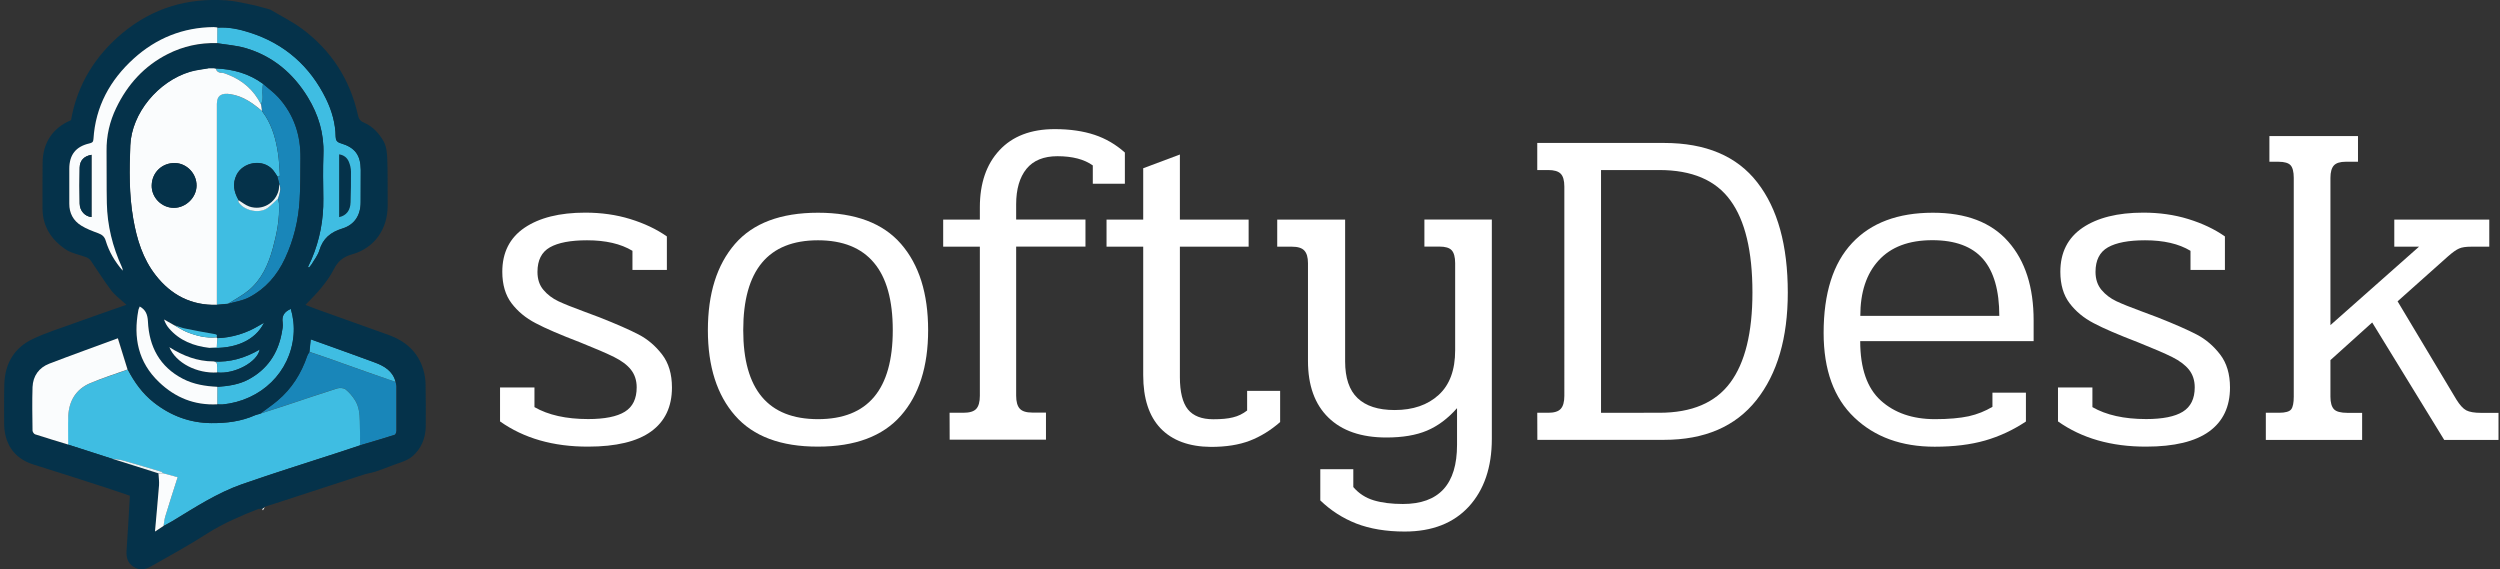 <?xml version="1.0" encoding="utf-8"?>
<!-- Generator: Adobe Illustrator 28.0.0, SVG Export Plug-In . SVG Version: 6.00 Build 0)  -->
<svg version="1.1" id="Layer_1" xmlns="http://www.w3.org/2000/svg" xmlns:xlink="http://www.w3.org/1999/xlink" x="0px" y="0px"
	 viewBox="0 0 2658.3 605.3" style="enable-background:new 0 0 2658.3 605.3;" xml:space="preserve">
<rect x="0" y="0" width="2658.3" height="605.3" fill="#333333" stroke="none"/>
<style type="text/css">
	.st0{fill:#1986B9;}
	.st1{fill:#3FBDE2;}
	.st2{fill:#05324A;}
	.st3{fill:#ECF5F7;}
	.st4{fill:#FAFCFD;}
	.st5{fill:#FFFFFF;}
</style>
<g>
	<g id="XMLID_00000024718992408214797070000007203244291532868240_">
		<path class="st0" d="M420.6,406.1c0.3,1.6,0.9,3.2,0.9,4.8c0.1,15.7,0.1,31.3,0,47c0,1.5-0.9,4.1-1.9,4.4
			c-12.2,3.9-24.4,7.5-36.7,11.1c-0.1-8.6-0.1-17.3-0.3-25.9c-0.2-7.6-0.9-15.4-5.1-22c-2.7-4.3-6.1-8.4-10-11.5
			c-2-1.6-6.2-2-8.8-1.1c-18.1,5.7-36,11.8-54,17.8c-9.4,3.1-18.9,6.1-28.3,9.2c6.2-4.6,12.6-8.9,18.5-13.9
			c15.2-12.8,25.4-29,31.7-47.7c0.5-1.4,1.5-2.7,2.3-4.1c5.9,2,11.9,3.9,17.8,6c15,5.3,29.9,10.6,44.8,15.9
			C401.2,399.5,410.9,402.8,420.6,406.1z"/>
		<path class="st1" d="M397.9,385.2c10.4,3.8,19.6,9.1,22.7,20.9c-9.7-3.4-19.4-6.7-29.1-10.1c-15-5.3-29.9-10.6-44.8-15.9
			c-5.9-2.1-11.9-4-17.8-6c0.4-4.2,0.9-8.4,1.4-13.4c9.2,3.3,17.9,6.4,26.5,9.5C370.5,375.2,384.2,380.1,397.9,385.2z"/>
		<path class="st2" d="M372.8,214.9c-0.3,8.9-4.6,14.5-12.2,16c0-22.1,0-44.2,0-66.8c5.2,0.8,8.5,3.6,10.3,7.8
			c1.4,3.3,2.2,7.1,2.3,10.6C373.3,193.2,373.1,204.1,372.8,214.9z"/>
		<path class="st1" d="M135.8,393c7,13.4,15.6,25.5,27.6,34.9c17.9,14.1,38.2,21.8,61.2,22c16.1,0.1,31.7-1.8,46.6-8.4
			c1.6-0.7,3.5-1,5.2-1.5c9.4-3.1,18.9-6.1,28.3-9.2c18-6,35.9-12.1,54-17.8c2.6-0.8,6.8-0.5,8.8,1.1c3.9,3.1,7.3,7.2,10,11.5
			c4.2,6.6,4.9,14.3,5.1,22c0.3,8.6,0.2,17.3,0.3,25.9c-7.9,2.6-15.7,5.2-23.6,7.8c-34,11.1-68.1,21.7-101.9,33.5
			c-26.5,9.3-50.1,24.7-74,39.2c-3.1,1.9-6.4,3.5-9.6,5.3c0.5-3.2,0.7-6.5,1.7-9.6c4.2-13.8,8.7-27.5,13.3-42.2
			c-5.5-1.5-10.6-2.8-15.6-4.2c-0.7-0.6-1.4-1.5-2.2-1.8c-13.4-4-26.7-8-40.2-11.8c-3.6-1-7.5-1.2-11.3-1.8
			c-15.7-5.1-31.4-10.1-47.2-15.2c0-10.1-0.4-20.3,0.2-30.4c0.8-16.1,8.4-28.4,23.3-34.8C109,402.1,122.5,397.8,135.8,393z"/>
		<path class="st1" d="M231.1,29.3c12-0.9,23.6,1.7,34.8,5.3c36.9,11.9,63.8,35.7,80.8,70.4c6.2,12.6,10,26,10.2,40.3
			c0.1,3.9,1.5,5.8,5.4,6.9c15.2,4.5,21.1,12.6,21.3,28.4c0.1,11.3-0.2,22.7-0.1,34c0.1,14-6.4,24.3-19.4,28.3
			c-12.6,3.9-20.7,10.5-24.5,23.2c-1.6,5.3-5.4,9.9-8.2,14.8c-0.8,1.3-1.9,2.3-2.8,3.5c-0.4-0.2-0.7-0.5-1.1-0.7
			c1.2-2.7,2.6-5.4,3.8-8.2c8.7-20.5,12.8-41.9,12.5-64.2c-0.2-15.8-0.5-31.7,0.1-47.5c0.8-21.9-5.3-41.8-16.5-60.3
			c-15.6-25.6-37.4-44-66.6-52.5c-9.7-2.8-20-3.4-30-5.1C231,40.4,231,34.9,231.1,29.3z M372.8,214.9c0.3-10.8,0.5-21.6,0.4-32.4
			c0-3.6-0.9-7.3-2.3-10.6c-1.8-4.2-5.1-7-10.3-7.8c0,22.7,0,44.7,0,66.8C368.2,229.3,372.6,223.8,372.8,214.9z"/>
		<path class="st1" d="M236.4,430.1c-1.8,0.2-3.6-0.1-5.4-0.2c0-6.2,0-12.4,0.1-18.6c11.5-0.8,22.9-2.3,33.2-7.9
			c19.8-10.6,31.2-27.4,35.3-49.2c0.7-3.7,1.5-7.7,1-11.3c-1.1-7.3,2-11.6,8.7-14.5c2.6,9,3.7,18.3,2.9,27.7
			C308.9,395.5,277.9,426,236.4,430.1z"/>
		<path class="st1" d="M230.5,110.6c0-9.4,5.3-12,14.4-10.5c13.6,2.1,23.7,9.5,33.6,17.9c1.2,1.8,2.5,3.5,3.7,5.3
			c7.6,12,11.2,25.4,13.3,39.2c1.2,7.3,1.5,14.8,2,22.2c0.1,1.8,0.4,4.2-2.8,2.5c-1.5-2.2-2.8-4.5-4.5-6.5
			c-11-12.6-32.1-8.2-38.7,5.2c-4.6,9.4-2.8,18.3,2.2,26.9c-0.1,0.5-0.5,1.2-0.3,1.6c5.6,9.4,22.1,13.1,31.1,6.6
			c4-2.9,7.4-6.6,11-9.9c0.4,1.7,1,3.4,1.1,5.1c0.9,16.3-2.3,32.1-6.5,47.6c-4.7,17.2-11.8,33.4-26,45.1c-6.6,5.4-14.4,9.4-21.6,14
			c-4,0.4-8,0.8-12,1.1C230.5,253,230.5,181.8,230.5,110.6z"/>
		<path class="st0" d="M279.7,89.1c5.5,4.8,11.5,9,16.3,14.4c16.6,18.3,23.8,40.3,23.5,64.8c-0.2,14.8,0,29.6-0.9,44.4
			c-1.3,21.6-6.3,42.3-15.5,62c-8.4,18.1-20.8,32.3-38.4,41.5c-6.7,3.5-14.7,4.6-22.1,6.8c7.2-4.6,15-8.6,21.6-14
			c14.2-11.7,21.2-27.9,26-45.1c4.2-15.5,7.4-31.3,6.5-47.6c-0.1-1.7-0.7-3.4-1.1-5.1c1.7-5.1,3.7-10.1,1.4-15.6
			c-0.7-2.8-1.5-5.6-2.2-8.4c3.2,1.6,2.9-0.7,2.8-2.5c-0.6-7.4-0.9-14.9-2-22.2c-2.2-13.8-5.7-27.2-13.3-39.2
			c-1.2-1.8-2.4-3.5-3.7-5.3c-0.3-2.3-0.7-4.6-1-6.8c0.5-1.9,1.4-3.8,1.4-5.7c0.1-3.1-0.4-6.3-0.3-9.5
			C278.7,93.7,279.3,91.4,279.7,89.1z"/>
		<path class="st2" d="M251.6,186c6.6-13.5,27.7-17.8,38.7-5.2c1.7,2,3,4.3,4.5,6.5c0.7,2.8,1.5,5.6,2.2,8.4
			c-0.2,2.1-0.1,4.2-0.5,6.1c-3.2,14.2-17.6,22.5-31.3,17.8c-4.1-1.4-7.6-4.4-11.4-6.7C248.8,204.2,246.9,195.4,251.6,186z"/>
		<path class="st3" d="M281.6,539.2c-0.7,1.2-1.4,2.3-2,3.5c-0.3-0.5-0.6-1-0.9-1.5C279.6,540.6,280.6,539.9,281.6,539.2z"/>
		<path class="st1" d="M280.8,343.1c-9.5,19.5-32.1,28.4-58,26.7c2.4-0.2,4.8-0.4,7.8-0.6c0.2-3.3,0.3-6.5,0.5-9.7l0,0
			c2.3-0.1,4.5-0.2,6.7-0.5c1.5-0.2,3-0.4,4.4-0.6c8.1-1.3,15.9-3.7,23.4-7.1C271,348.9,276,345.8,280.8,343.1z"/>
		<path class="st1" d="M277.6,111.2c-7.6-15.4-19.7-25.9-35.6-32c-2-0.8-4.1-1.7-6.2-1.8c-3.5-0.1-5.5-1.5-6.5-4.7
			c18.4,0.7,35.4,5.4,50.4,16.4c-0.4,2.3-0.9,4.6-1,6.9c-0.1,3.2,0.5,6.3,0.3,9.5C278.9,107.4,278.1,109.3,277.6,111.2z"/>
		<path class="st4" d="M229.3,72.7c1,3.2,3,4.7,6.5,4.7c2.1,0.1,4.2,1,6.2,1.8c15.9,6.1,28,16.6,35.6,32c0.3,2.3,0.7,4.6,1,6.8
			c-9.9-8.4-20-15.8-33.6-17.9c-9.1-1.4-14.4,1.2-14.4,10.5c0,71.2,0,142.3,0,213.5c-27.1,0.8-48.6-10.4-65-31.4
			c-13.8-17.6-20.1-38.3-23.9-60.1c-4.5-26-4.2-52.1-3.1-78.2c1.5-34.3,29.5-68.1,63.6-78.3c6.3-1.9,13-2.5,19.6-3.7
			c0.2,0,0.5,0,0.7,0c0.8,0,1.6,0,2.4,0c0.9,0,1.8,0,2.8,0C228.1,72.6,228.7,72.6,229.3,72.7z M184.8,221c12.8,0,24-10.9,24.2-23.5
			c0.2-12.8-10.3-23.9-22.9-24.2c-13.7-0.3-24.5,10-24.8,23.7C160.9,209.9,171.8,220.9,184.8,221z"/>
		<path class="st3" d="M253.7,212.9c3.8,2.3,7.3,5.3,11.4,6.7c13.8,4.7,28.1-3.7,31.3-17.8c0.4-2,0.4-4.1,0.5-6.1
			c2.3,5.4,0.3,10.5-1.4,15.6c-3.6,3.3-7,7-11,9.9c-8.9,6.5-25.5,2.8-31.1-6.6C253.3,214.1,253.6,213.4,253.7,212.9z"/>
		<path class="st1" d="M237.8,359.1c1.5-0.2,3-0.4,4.4-0.6C240.7,358.7,239.3,358.9,237.8,359.1z"/>
		<path class="st1" d="M276.2,371.6c-2.6,13.6-26.9,26.4-45.2,24.5c-0.1-2.3-0.4-4.6-0.1-6.8c0.3-3-0.9-4.6-3.8-4.9
			C244.6,385.4,260.8,380.6,276.2,371.6z"/>
		<path class="st1" d="M237.8,359.1c-2.2,0.2-4.5,0.4-6.7,0.5l0,0C233.3,359.5,235.6,359.3,237.8,359.1z"/>
		<path class="st2" d="M180.1,369.2c6.8,16.7,29.4,28.2,50.9,26.9c18.3,1.9,42.6-10.9,45.2-24.5c-15.4,9-31.5,13.9-49.1,12.7l0,0
			C210.2,384.2,195,378.6,180.1,369.2z M179.6,348.8c11.3,13.3,26.3,19.1,43.2,21c25.9,1.6,48.5-7.2,58-26.7
			c-4.8,2.7-9.8,5.9-15.1,8.3c-7.5,3.4-15.3,5.8-23.4,7.1c-1.5,0.2-2.9,0.4-4.4,0.6c-2.2,0.2-4.5,0.4-6.7,0.5
			c-0.2-0.3-0.5-0.6-0.8-0.9c1.1-2.8-0.3-3.1-2.8-3.5c-10.5-1.8-20.9-3.8-31.3-5.9c-3.6-0.8-7-2.2-10.6-3.4l0,0
			c-3.7-2.1-7.4-4.2-11.1-6.3C175.7,343.1,177.4,346.2,179.6,348.8z M147.1,330c-5.4,29.1-0.3,55.1,22,76.3
			c17.4,16.6,37.9,24.7,61.9,23.6c1.8,0.1,3.7,0.4,5.4,0.2c41.5-4,72.4-34.5,75.7-73.9c0.8-9.4-0.3-18.7-2.9-27.7
			c-6.7,2.9-9.9,7.1-8.7,14.5c0.6,3.6-0.3,7.6-1,11.3c-4.1,21.8-15.5,38.6-35.3,49.2c-10.3,5.5-21.7,7-33.2,7.9
			c-12.7-0.6-25.2-2.6-36.6-8.5c-24.6-12.8-36-34.1-37.2-61c-0.3-7.2-2.3-12.2-8.7-15.9C148.1,327.3,147.3,328.6,147.1,330z
			 M161,602c-6.2,3.6-12.7,4.9-19.3,0.5c-6.3-4.2-7.6-10.2-7.1-17.4c1.4-19.1,2.3-38.2,3.5-58c-7.7-2.6-15.7-5.4-23.7-8
			c-26.3-8.5-52.6-17-78.9-25.2c-21.9-6.8-31-23.7-31.1-43.6c0-14-0.2-28,0.2-42c0.7-22,10.7-38.8,30.8-48.1
			c13.6-6.4,28.1-11,42.3-16.1c18.3-6.6,36.6-13,56.7-20c-6-5.6-11.9-9.8-16.2-15.4c-7.7-10.1-14.4-21.1-21.7-31.6
			c-1.1-1.5-2.9-2.8-4.6-3.5c-7.2-2.8-15.3-4-21.6-8.1c-15.3-10.1-24.9-24.3-25.1-43.4c-0.2-16.2,0.1-32.3,0.1-48.5
			c0-21.6,10.7-37.6,30.2-45.8c6.7-38,25.7-68.5,55-92.9c32-26.4,68.9-37.3,109.9-34.5c9.6,0.6,19.1,3,28.5,4.9
			c6.2,1.3,12.3,3.3,18.5,4.9c11.3,6.8,23.3,12.7,33.9,20.5c30.9,23,50.8,53.7,59.2,91.4c0.9,4,2.2,6.5,6.3,8.2
			c9.5,4,16.4,11.6,21.2,20.2c3,5.5,3.6,12.7,3.8,19.1c0.6,16.2,0.2,32.3,0.4,48.5c0.2,25.2-13.8,45.7-38,52.4
			c-9.6,2.7-15,7.5-19.3,15.9c-3.5,7.1-8.4,13.6-13.4,19.8c-5,6.2-10.8,11.7-16.7,18c3.8,1.5,7.8,3.1,11.9,4.6
			c25.4,9.1,50.7,18.2,76.1,27.2c18.4,6.6,31.8,18.2,37.4,37.4c1.4,4.8,2.2,9.9,2.3,14.9c0.3,15,0.3,30,0.2,45
			c-0.1,12.7-5,24.2-14.4,32.1c-6.2,5.2-15.4,7.1-23.3,10.3c-5.2,2.1-10.5,4.1-15.8,5.8c-4.4,1.4-9.1,2-13.5,3.5
			c-28.7,9.3-57.3,18.7-85.9,28c-0.6,0.2-1.1,0.4-1.7,0.6c-0.4,0.1-0.9,0.3-1.3,0.4c-0.7,0.3-1.5,0.5-2.2,0.8l-0.4-0.1l-0.3,0.2
			c-0.6,0.2-1.2,0.4-1.7,0.6c-0.4,0.1-0.9,0.3-1.3,0.4c-0.8,0.3-1.6,0.5-2.3,0.8l-0.4-0.1l-0.3,0.2c-0.6,0.2-1.2,0.4-1.8,0.6
			c-0.4,0.1-0.8,0.3-1.2,0.4c-0.8,0.3-1.6,0.5-2.4,0.8l-0.4-0.1l-0.3,0.3c-1,0.7-2,1.3-3,2c-1.4,0.1-2.8,0.2-4.2,0.4
			c-18.6,7.3-36.8,15.1-53.8,25.8C201.1,579.7,180.9,590.7,161,602z M141.7,232.7c3.8,21.8,10.1,42.5,23.9,60.1
			c16.4,21,37.9,32.2,65,31.4c4-0.4,8-0.8,12-1.1c7.4-2.2,15.4-3.3,22.1-6.8c17.6-9.1,30-23.4,38.4-41.5c9.2-19.7,14.2-40.5,15.5-62
			c0.9-14.8,0.8-29.6,0.9-44.4c0.3-24.5-6.9-46.5-23.5-64.8c-4.9-5.3-10.9-9.6-16.3-14.4c-15-11-32-15.7-50.4-16.4
			c-0.6-0.1-1.1-0.1-1.7-0.2c-0.9,0-1.9,0-2.8,0c-0.8,0-1.6,0-2.4,0l-0.4-0.2l-0.3,0.3c-6.5,1.2-13.2,1.8-19.6,3.7
			c-34,10.2-62.1,44-63.6,78.3C137.5,180.6,137.1,206.7,141.7,232.7z M86.3,239.9c5.6,3.4,11.9,5.8,18.1,8.1c4,1.5,6.6,3.5,7.9,7.9
			c3.6,11.9,10,22.4,18.1,31.9c0-1.4-0.4-2.6-0.9-3.8c-10-21.5-15.5-44.2-16-67.9c-0.4-18.5,0-36.9-0.3-55.4
			c-0.2-16.1,3.3-31.4,10.3-45.8c12.1-25,29.8-44.6,54.7-57.2c16.5-8.4,34.1-12.1,52.6-11.7c10,1.6,20.3,2.3,30,5.1
			c29.2,8.5,50.9,26.9,66.6,52.6c11.2,18.4,17.3,38.3,16.5,60.3c-0.6,15.8-0.3,31.6-0.1,47.5c0.3,22.3-3.8,43.7-12.5,64.2
			c-1.2,2.8-2.5,5.5-3.8,8.2c0.4,0.2,0.7,0.5,1.1,0.7c0.9-1.2,2-2.2,2.8-3.5c2.9-4.9,6.6-9.5,8.2-14.8c3.8-12.7,11.9-19.3,24.5-23.2
			c13-4,19.5-14.3,19.4-28.3c-0.1-11.3,0.2-22.7,0.1-34c-0.1-15.8-6.1-23.9-21.3-28.4c-3.9-1.2-5.3-3.1-5.4-6.9
			c-0.2-14.2-4.1-27.7-10.2-40.3c-17-34.7-43.9-58.5-80.8-70.4c-11.2-3.6-22.8-6.2-34.8-5.3c-1.3-0.1-2.6-0.4-3.9-0.4
			c-32.6,0.2-61,11.8-84.9,33.4c-25.2,22.8-40.8,51-42.9,85.6c-0.2,3.2-1.5,4-4.3,4.7c-14.5,3.3-21.4,12.1-21.4,27
			c0,12.3,0.1,24.6,0,37C73.5,226.7,77.9,234.7,86.3,239.9z M37.4,461.9c11.7,3.8,23.4,7.3,35.2,10.9c15.7,5.1,31.4,10.1,47.2,15.2
			c16.3,5.1,32.5,10.2,48.8,15.4c0.2,4.2,0.9,8.5,0.6,12.7c-1.2,16.2-2.8,32.4-4.3,49.2c3.3-2.2,6.2-4.1,9.1-6
			c3.2-1.8,6.4-3.4,9.6-5.3c23.9-14.5,47.4-29.9,74-39.2c33.7-11.8,67.9-22.4,101.9-33.5c7.9-2.6,15.7-5.2,23.6-7.8
			c12.2-3.6,24.5-7.2,36.7-11.1c1-0.3,1.9-2.9,1.9-4.4c0.1-15.7,0.1-31.3,0-47c0-1.6-0.6-3.2-0.9-4.8c-3-11.9-12.3-17.1-22.7-20.9
			c-13.7-5.1-27.4-10-41.1-14.9c-8.6-3.1-17.3-6.2-26.5-9.5c-0.5,5-0.9,9.2-1.4,13.4c-0.8,1.4-1.8,2.6-2.3,4.1
			c-6.4,18.7-16.5,35-31.7,47.7c-5.9,5-12.3,9.3-18.5,13.9c-1.7,0.5-3.6,0.8-5.2,1.5c-14.8,6.6-30.5,8.6-46.6,8.4
			c-23-0.2-43.3-7.9-61.2-22c-11.9-9.4-20.6-21.5-27.6-34.9c-3.4-11-6.9-22-10.3-33.2c-23.7,8.8-48.4,17.6-72.9,27
			C41.7,391,35.5,399.9,35,411.7c-0.6,15.4-0.2,30.9,0,46.4C34.7,459.4,36.2,461.5,37.4,461.9z"/>
		<path class="st4" d="M180.1,369.2c14.9,9.4,30.1,15.1,46.9,15.1l0,0c2.9,0.4,4.1,1.9,3.8,4.9c-0.2,2.2,0.1,4.6,0.1,6.8
			C209.5,397.4,187,385.9,180.1,369.2z"/>
		<path class="st4" d="M198.3,352.9c10.2,4.1,20.8,6.9,31.9,5.8c0.3,0.3,0.5,0.6,0.8,0.9c-0.2,3.2-0.3,6.4-0.5,9.7
			c-2.9,0.2-5.3,0.4-7.8,0.6c-16.9-2-31.9-7.7-43.2-21c-2.2-2.6-3.9-5.7-5.1-9.2c3.7,2.1,7.4,4.2,11.1,6.3l0,0
			C189.9,348.3,193.9,351.1,198.3,352.9z"/>
		<path class="st1" d="M222.4,72.5c-0.2,0-0.5,0-0.7,0l0.3-0.3L222.4,72.5z"/>
		<path class="st1" d="M198.3,352.9c-4.4-1.8-8.5-4.7-12.7-7.1c3.5,1.1,6.9,2.6,10.6,3.4c10.4,2.2,20.8,4.1,31.3,5.9
			c2.5,0.4,3.9,0.7,2.8,3.5C219.1,359.8,208.5,357.1,198.3,352.9z"/>
		<path class="st4" d="M173.3,503.2c5,1.4,10.1,2.7,15.6,4.2c-4.7,14.7-9.1,28.4-13.3,42.2c-0.9,3.1-1.1,6.4-1.7,9.6
			c-2.9,1.9-5.8,3.8-9.1,6c1.5-16.9,3-33,4.3-49.2c0.3-4.2-0.4-8.4-0.6-12.7C170.1,503.3,171.7,503.3,173.3,503.2z"/>
		<path class="st2" d="M184.8,221c-13,0-23.8-11.1-23.5-23.9c0.3-13.7,11.1-24,24.8-23.7c12.6,0.3,23.1,11.3,22.9,24.2
			C208.8,210.1,197.6,221,184.8,221z"/>
		<path class="st4" d="M148.6,325.9c6.4,3.6,8.3,8.6,8.7,15.9c1.2,26.9,12.6,48.3,37.2,61c11.4,5.9,23.9,7.9,36.6,8.5
			c0,6.2,0,12.4-0.1,18.6c-24.1,1.2-44.6-7-61.9-23.6c-22.2-21.2-27.4-47.2-22-76.3C147.3,328.6,148.1,327.3,148.6,325.9z"/>
		<path class="st4" d="M113.6,216.1c0.5,23.7,6.1,46.3,16,67.9c0.5,1.1,0.9,2.4,0.9,3.8c-8.2-9.4-14.5-19.9-18.1-31.9
			c-1.3-4.4-3.9-6.4-7.9-7.9c-6.2-2.3-12.5-4.6-18.1-8.1c-8.4-5.2-12.8-13.2-12.7-23.4c0.1-12.3,0-24.7,0-37
			c0-14.9,6.9-23.7,21.4-27c2.9-0.7,4.1-1.4,4.3-4.7c2.1-34.6,17.7-62.8,42.9-85.6c23.9-21.6,52.3-33.1,84.9-33.4
			c1.3,0,2.6,0.3,3.9,0.4c-0.1,5.5-0.1,11-0.2,16.6c-18.5-0.5-36.1,3.3-52.6,11.7c-24.9,12.6-42.7,32.3-54.7,57.2
			c-7,14.5-10.5,29.7-10.3,45.8C113.5,179.2,113.2,197.6,113.6,216.1z M84.7,216.6c0.2,7.8,5.8,13.6,12.6,14.2c0-22,0-43.9,0-66.2
			c-7.9,1.4-12.4,5.9-12.6,13.6C84.4,191,84.4,203.8,84.7,216.6z"/>
		<path class="st3" d="M168.5,503.3c-16.3-5.1-32.5-10.2-48.8-15.4c3.8,0.6,7.7,0.7,11.3,1.8c13.4,3.8,26.8,7.8,40.2,11.8
			c0.8,0.2,1.5,1.2,2.2,1.8C171.7,503.3,170.1,503.3,168.5,503.3z"/>
		<path class="st2" d="M84.7,178.2c0.2-7.7,4.7-12.2,12.6-13.6c0,22.3,0,44.2,0,66.2c-6.8-0.6-12.4-6.4-12.6-14.2
			C84.4,203.8,84.4,191,84.7,178.2z"/>
		<path class="st4" d="M72.5,472.7c-11.7-3.6-23.5-7.1-35.2-10.9c-1.2-0.4-2.6-2.5-2.7-3.8c-0.2-15.5-0.5-31,0-46.4
			c0.5-11.8,6.7-20.6,17.8-24.9c24.5-9.4,49.1-18.2,72.9-27c3.5,11.2,6.9,22.2,10.3,33.2c-13.3,4.8-26.7,9-39.7,14.5
			c-15,6.4-22.5,18.7-23.3,34.8C72.2,452.5,72.6,462.6,72.5,472.7z"/>
	</g>
</g>
<path class="st4" d="M763.5-381.3"/>
<g>
	<path class="st5" d="M531.7,448.1V412h36.6v20.9c14.6,8.4,33.7,12.7,57.1,12.7c17.5,0,30.6-2.6,39-7.8S677,424,677,411.9
		c0-7.5-2.1-13.7-6.1-18.8s-10-9.5-17.8-13.4c-7.8-3.9-19.9-9.1-36.1-15.6c-21.1-8.1-37-14.9-47.5-20.5
		c-10.6-5.5-19.1-12.6-25.6-21.2c-6.5-8.6-9.8-19.8-9.8-33.4c0-20.5,7.9-36.1,23.6-46.8c15.8-10.7,37.3-16.1,64.6-16.1
		c16.9,0,32.9,2.2,47.8,6.8c14.9,4.6,27.9,10.7,39,18.5V287h-36.6v-20.3c-12.4-7.5-28.5-11.2-48.3-11.2c-17.5,0-30.7,2.5-39.5,7.5
		c-8.8,5-13.2,13.7-13.2,26.1c0,7.8,2.1,14.2,6.4,19.2c4.2,5,9.5,9,15.8,12c6.4,3,15.2,6.5,26.6,10.7c9.8,3.6,15.5,5.7,17.1,6.4
		c18.2,7.2,32.1,13.3,41.7,18.3c9.6,5,17.9,12.1,24.9,21.2s10.5,20.8,10.5,35.1c0,20.5-7.4,36.1-22.2,46.8
		c-14.8,10.7-37.2,16.1-67,16.1C588.2,475,557,466,531.7,448.1z"/>
	<path class="st5" d="M781.7,442c-19.3-21.9-29-52.3-29-90.9c0-39,9.6-69.5,28.8-91.7c19.2-22.1,48.6-33.2,88.3-33.2
		c39.7,0,69.1,11.1,88.3,33.2c19.2,22.1,28.8,52.7,28.8,91.7c0,38.7-9.7,69-29,90.9c-19.3,21.9-48.7,32.9-88.1,32.9
		C830.4,475,801,464,781.7,442z M949.3,351.1c0-31.9-6.6-55.8-20-71.7c-13.3-15.9-33.2-23.9-59.5-23.9c-53,0-79.5,31.9-79.5,95.6
		c0,63.1,26.5,94.6,79.5,94.6S949.3,414.2,949.3,351.1z"/>
	<path class="st5" d="M1009.7,438.9h14.6c6.5,0,11.1-1.3,13.7-4.1c2.6-2.8,3.9-7.4,3.9-13.9V262.3h-39v-28.8h39v-13.2
		c0-25.3,6.9-45.6,20.8-60.5c13.8-14.9,33.4-22.5,58.8-22.5c16.3,0,30.4,2.1,42.4,6.1c12,4,22.7,10.3,32.2,18.8v33.2h-34.1v-19.5
		c-9.1-6.5-21.7-9.8-37.6-9.8c-14.6,0-25.6,4.5-32.9,13.4c-7.3,9-11,21.6-11,37.8v16.1h73.7v28.8h-73.7v158.5
		c0,6.5,1.3,11.1,3.9,13.9s7,4.1,13.2,4.1h14.6v28.8h-102.4L1009.7,438.9L1009.7,438.9z"/>
	<path class="st5" d="M1234.1,455.5c-12.4-13-18.5-31.9-18.5-56.6V262.3h-39v-28.8h39v-54.6l39-14.6v69.2h73.1v28.8h-73.1v138.6
		c0,15.9,2.9,27.4,8.5,34.4c5.7,7,14.7,10.5,27,10.5c8.4,0,15.5-0.6,20.9-2c5.6-1.3,10.6-3.8,15.1-7.3v-20.9h35.1v33.2
		c-10.1,8.8-20.8,15.4-32.2,19.8c-11.4,4.4-25.2,6.6-41.4,6.6C1264.4,475,1246.5,468.4,1234.1,455.5z"/>
	<path class="st5" d="M1442.2,556.7c-14.5-5.7-27.2-13.9-38.3-24.6v-33.2h35.1v19c5.8,6.8,13.1,11.5,21.7,14.1
		c8.6,2.6,19,3.9,31,3.9c38.4,0,57.6-20.9,57.6-62.9v-39c-9.8,11.1-20.4,19-32,23.9c-11.6,4.9-26,7.3-43.1,7.3
		c-26.7,0-47.3-7.1-61.7-21.2c-14.5-14.1-21.7-34.2-21.7-60.2v-104c0-6.2-1.3-10.6-3.9-13.4c-2.6-2.8-7-4.1-13.2-4.1h-15.6v-28.8
		h72.2v150.8c0,17.5,4.4,30.6,13.2,39c8.8,8.4,21.9,12.7,39.5,12.7c19.5,0,35.1-5.4,46.8-16.1c11.7-10.7,17.5-26.5,17.5-47.4v-92.7
		c0-6.5-1.3-11.1-3.7-13.7c-2.4-2.6-6.7-3.9-12.9-3.9h-16.1v-28.8h71.7v233.2c0,30.3-8.2,54.2-24.4,72c-16.3,17.7-39,26.6-68.3,26.6
		C1473.9,565.2,1456.7,562.3,1442.2,556.7z"/>
	<path class="st5" d="M1634.6,438.9h11.7c6.2,0,10.6-1.3,13.2-4.1c2.6-2.8,3.9-7.4,3.9-13.9V198.4c0-6.5-1.3-11.1-3.9-13.7
		c-2.6-2.6-7-3.9-13.2-3.9h-11.7v-28.8h134.7c44.6,0,77.6,14,99.3,42c21.7,27.9,32.4,67,32.4,117.1c0,48.2-11.1,86.3-33.4,114.4
		c-22.3,28.1-55.1,42.2-98.3,42.2h-134.6L1634.6,438.9L1634.6,438.9z M1764.4,438.9c34.5,0,59.6-10.7,75.4-32
		c15.8-21.3,23.6-53.3,23.6-95.9c0-43.9-7.8-76.6-23.5-98c-15.6-21.5-40.8-32.2-75.6-32.2h-61.9v258.1L1764.4,438.9L1764.4,438.9z"
		/>
	<path class="st5" d="M1971.8,444c-21.8-20.7-32.7-50.7-32.7-90c0-42.2,10.1-74.1,30.3-95.6c20.1-21.5,48.8-32.2,85.8-32.2
		c35.4,0,62.2,10.2,80.2,30.7c18.1,20.5,27,48.4,27,83.9v21.9H1978c0,28.9,7.3,50,21.9,63.2c14.6,13.2,33.8,19.8,57.6,19.8
		c14.6,0,26.6-1.1,35.9-3.1c9.3-2.1,17.6-5.5,25.2-10v-15.1h35.6v30.7c-13.7,9.1-28.1,15.8-43.4,20.2c-15.3,4.4-33.2,6.6-53.6,6.6
		C2022,475,1993.5,464.7,1971.8,444z M2125.9,335.9c0-27-5.8-47.2-17.3-60.5c-11.6-13.3-29.5-20-53.9-20c-25.1,0-44,7.2-57.1,21.5
		s-19.5,34-19.5,59H2125.9z"/>
	<path class="st5" d="M2188.3,448.1V412h36.6v20.9c14.6,8.4,33.7,12.7,57.1,12.7c17.5,0,30.6-2.6,39-7.8
		c8.4-5.2,12.7-13.8,12.7-25.9c0-7.5-2.1-13.7-6.1-18.8c-4-5-10-9.5-17.8-13.4c-7.8-3.9-19.9-9.1-36.1-15.6
		c-21.1-8.1-37-14.9-47.5-20.5c-10.6-5.5-19.1-12.6-25.6-21.2c-6.5-8.6-9.8-19.8-9.8-33.4c0-20.5,7.9-36.1,23.6-46.8
		c15.8-10.7,37.3-16.1,64.6-16.1c16.9,0,32.9,2.2,47.8,6.8s27.9,10.7,39,18.5V287h-36.6v-20.3c-12.4-7.5-28.5-11.2-48.3-11.2
		c-17.5,0-30.7,2.5-39.5,7.5c-8.8,5-13.2,13.7-13.2,26.1c0,7.8,2.2,14.2,6.4,19.2c4.2,5,9.5,9,15.8,12c6.4,3,15.2,6.5,26.6,10.7
		c9.8,3.6,15.5,5.7,17.1,6.4c18.2,7.2,32.1,13.3,41.7,18.3c9.6,5,17.9,12.1,24.9,21.2c7,9.1,10.5,20.8,10.5,35.1
		c0,20.5-7.4,36.1-22.2,46.8c-14.8,10.7-37.2,16.1-67,16.1C2244.9,475,2213.6,466,2188.3,448.1z"/>
	<path class="st5" d="M2409.3,438.9h14.1c6.8,0,11.1-1.3,12.9-3.7s2.7-6.9,2.7-13.4V189.1c0-6.5-1.2-11-3.4-13.4
		c-2.2-2.4-6.5-3.7-12.7-3.7h-9.8v-27.3h94.2V172h-13.2c-5.8,0-10,1.3-12.4,3.9c-2.4,2.6-3.7,7-3.7,13.2v156.6l94.2-83.4h-26.3
		v-28.8h101v28.8h-19c-5.8,0-10.2,0.6-13.2,2c-3,1.3-6.8,4-11.7,8.3l-53.6,47.8l62.5,104.4c3.6,5.8,7.1,9.7,10.5,11.5
		c3.4,1.8,8.7,2.7,15.8,2.7h18.5v28.8H2599l-76.6-124.9l-44.4,40v39c0,6.2,1.3,10.6,3.7,13.2c2.4,2.6,7.3,3.9,14.4,3.9h15.6v28.8
		h-102.4V438.9z"/>
</g>
</svg>
